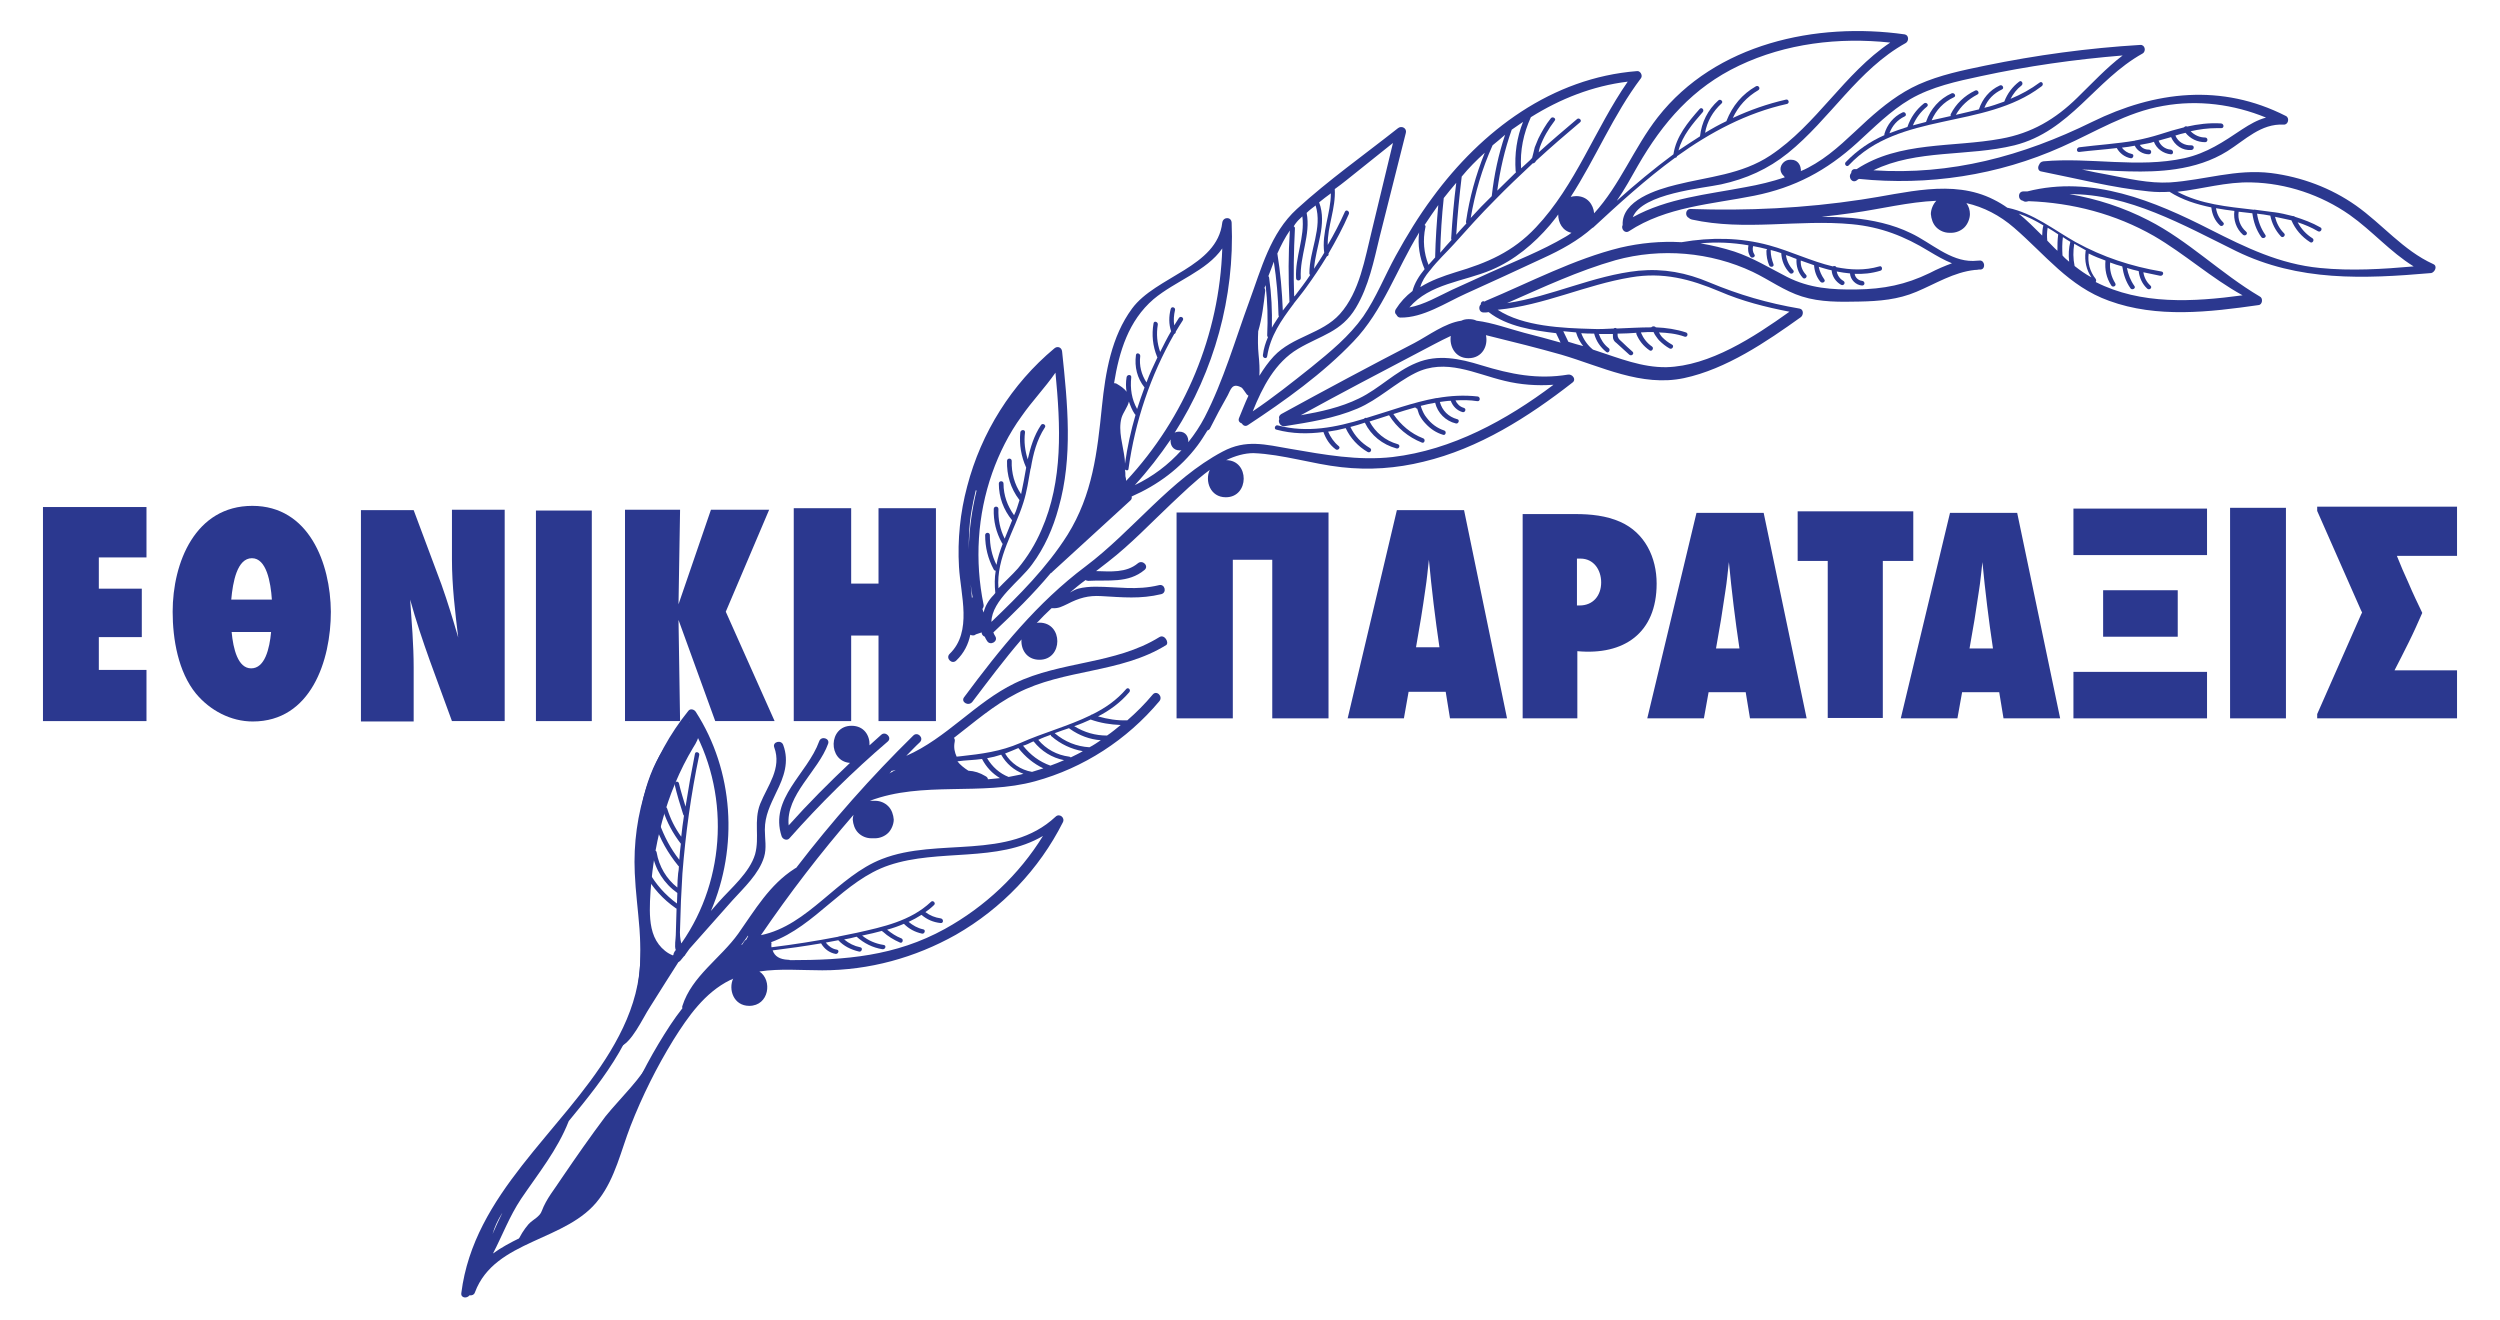 <?xml version="1.0" encoding="utf-8"?>
<!-- Generator: Adobe Illustrator 22.0.0, SVG Export Plug-In . SVG Version: 6.00 Build 0)  -->
<svg version="1.1" id="Layer_1" xmlns="http://www.w3.org/2000/svg" xmlns:xlink="http://www.w3.org/1999/xlink" x="0px" y="0px"
	 viewBox="0 0 640 338" style="enable-background:new 0 0 640 338;" xml:space="preserve">
<style type="text/css">
	.st0{fill:#2B388F;}
</style>
<g>
	<path class="st0" d="M225.6,188.1c-1,0.9-2,1.8-3,2.7c0.1-2.5-1.4-5-4.6-5c-6,0-6.1,9.1-0.4,9.5c-5.4,5.1-10.7,10.4-15.7,16
		c-0.8-7.8,7.6-13.9,10.1-20.9c0.5-1.4-1.8-2.1-2.3-0.6c-3,8.3-12.8,14.6-9.6,24.3c0.3,0.8,1.4,1.2,2,0.5
		c7.8-8.8,16.2-17.1,25.2-24.8C228.4,188.8,226.7,187.1,225.6,188.1z"/>
	<path class="st0" d="M296.8,163.1c-11.3,7-25.2,6.1-37,11.8c-10.1,4.9-17.5,14.1-27.8,18.6c1.2-1.2,2.3-2.4,3.5-3.5
		c1.1-1.1-0.6-2.8-1.7-1.7c-10.8,10.6-20.8,21.9-30,33.9c-0.1,0-0.3,0.1-0.4,0.2c-6.4,4.1-10.1,10.5-14.4,16.6
		c-4.5,6.3-11.9,10.9-14.3,18.5c-0.1,0.2-0.1,0.4,0,0.6c-1.1,1.4-2.1,2.8-3.1,4.3c-4.2,6.4-7.9,13.2-10.9,20.3
		c-2.9,6.7-4.5,14.3-8.1,20.5c-5.6,9.7-18,11.6-26.4,17.7c2.4-4.6,4.2-9.5,7.2-14c4.4-6.5,9.3-12.5,12.2-19.9
		c4.7-5.7,9.3-11.4,12.9-17.6c6.9-11.8,8.1-23.4,6.8-36.8c-0.9-8.9-1.4-17.4,0.8-26.1c2-7.8,5.6-15.1,10.5-21.5
		c10.3,17.4,9.4,39.9-2.1,56.4c0,0-0.1,0.1-0.1,0.1c-0.3-1.2-0.4-2.4-0.3-3.9c0.1-4.7,0.3-9.3,0.6-14c0.8-10.2,2.2-20.3,4.3-30.3
		c0.2-0.7-1-1.1-1.1-0.3c-0.9,4.5-1.7,9-2.4,13.5c-0.6-2-1.2-3.9-1.7-6c-0.2-0.7-1.3-0.4-1.1,0.3c0.6,2.6,1.4,5.2,2.2,7.7
		c0,0.1,0.1,0.2,0.2,0.3c-0.3,1.8-0.5,3.6-0.7,5.4c-1.6-2.2-2.8-4.6-3.6-7.2c-0.2-0.7-1.4-0.4-1.1,0.3c1,3.2,2.6,6.1,4.6,8.7
		c-0.2,1.4-0.3,2.8-0.4,4.1c-2.2-2.8-3.9-6-5.1-9.4c-0.2-0.7-1.4-0.4-1.1,0.3c1.3,3.9,3.3,7.4,5.9,10.6c0.1,0.1,0.1,0.1,0.2,0.2
		c0,0.6-0.1,1.2-0.2,1.8c-0.1,1.2-0.2,2.4-0.2,3.6c-2.8-2.2-4.7-5.4-5.3-9c-0.1-0.8-1.3-0.4-1.1,0.3c0.7,4.1,3,7.7,6.4,10.1
		c0,0.9-0.1,1.8-0.1,2.7c-3-2.2-5.4-4.9-7.2-8.1c-0.4-0.7-1.4-0.1-1,0.6c2,3.5,4.6,6.4,7.9,8.7c0.1,0.1,0.2,0.1,0.2,0.1
		c-0.1,2.3-0.1,4.5-0.2,6.8c0,0.9-0.4,2.9,0,3.8c-0.1,0.1-0.2,0.3-0.3,0.4c-0.2,0.3-0.3,0.6-0.3,0.8c-0.7,1.2,0.9,2.6,1.8,1.5
		c0.3-0.4,0.6-0.7,0.9-1.1c0.2-0.1,0.3-0.3,0.4-0.5c0.3-0.5,0.7-0.9,1-1.4c3.7-4.1,7.3-8.3,11-12.4c2.9-3.2,6.8-6.8,8.1-11.1
		c0.7-2.3,0.2-4.6,0.2-7c0-3.6,1.4-6.3,2.9-9.5c2-4,3.4-7.9,1.8-12.2c-0.5-1.4-2.8-0.8-2.3,0.6c2,5.4-1.7,9.8-3.6,14.5
		c-1.7,4.4-0.1,8.5-1.3,12.9c-1.4,4.7-6.2,8.7-9.3,12.2c-0.7,0.8-1.3,1.5-2,2.3c7-16.3,5.9-35.8-3.9-51c-0.4-0.6-1.4-0.9-1.9-0.2
		c-9.5,11.8-14.4,26.3-13.7,41.5c0.4,9.5,2.6,19.1,0.7,28.6c-1.2,6.1-3.8,11.8-7,17.1c-12.5,20.7-34.9,36.4-38.1,61.8
		c-0.2,1.3,1.4,1.5,2.1,0.6c0.5,0.1,1.2-0.1,1.4-0.8c5.1-13.6,23.7-12.9,31.8-23.9c4.1-5.4,5.6-12.4,8-18.6c3-7.7,6.7-15.1,11-22.1
		c3.7-5.9,8-12.1,14.5-15.3c0.3-0.1,0.6-0.2,0.8-0.4c-1.3,2.8,0.1,7,4.1,7c5.1,0,6-6.6,2.6-8.8c5.3-0.8,10.8-0.3,16.1-0.3
		c12,0,23.7-3.2,34.2-9.1c11.7-6.7,21.3-16.7,27.4-28.8c0.6-1.2-0.9-2.4-1.9-1.4c-12.1,11.3-30.1,5.2-44.4,10.8
		c-11.4,4.4-18.8,17-31,19.5c7.3-10.7,15.2-21,23.7-30.8c-0.1,0.4-0.2,0.8-0.2,1.2c0.1,1.2,0.5,2.5,1.4,3.4c0.9,0.9,2.1,1.4,3.4,1.4
		h0.9c1.2,0,2.5-0.5,3.4-1.4c0.8-0.8,1.4-2.2,1.4-3.4c-0.1-1.2-0.5-2.5-1.4-3.4c-0.9-0.9-2.1-1.4-3.4-1.4h-0.9c-0.1,0-0.3,0-0.4,0
		c13.5-5.1,28.5-1.2,42.3-5c12.4-3.4,23.5-10.6,31.8-20.5c1-1.2-0.7-2.9-1.7-1.7c-2,2.4-4.2,4.6-6.5,6.6c-2.6,0.1-5-0.3-7.5-1
		c2.9-1.5,5.6-3.4,8-6.2c0.5-0.6-0.3-1.4-0.8-0.8c-2.4,2.8-5.4,4.9-8.7,6.5c-0.2,0-0.3,0.1-0.4,0.2c-5.7,2.8-12.2,4.5-18,7.1
		c-5.1,2.2-9.9,2.8-15.3,3.4c-0.3,0-0.7,0.1-1,0.1c-0.5-1.1-0.8-2.3-0.5-3.8c0.1-0.4,0-0.8-0.2-1c5.2-4,10.2-8.4,16.1-11.4
		c12.1-6.3,26.6-5.1,38.3-12.4C299.3,164.4,298.1,162.3,296.8,163.1z M128.4,310.8c0.1-0.1,0.1-0.2,0.2-0.3
		c-0.9,1.8-1.7,3.6-2.5,5.4C126.6,314.1,127.4,312.4,128.4,310.8z M191.1,240.5c-0.2,0.1-0.3,0.2-0.5,0.4c-0.2,0.3-0.4,0.6-0.6,0.9
		c-0.1,0-0.2,0-0.3,0.1c0.2-0.2,0.3-0.4,0.5-0.6c0.4-0.6,0.9-1.2,1.3-1.8c0,0.1,0,0.2,0,0.3C191.3,240,191.2,240.2,191.1,240.5z
		 M227.6,221.5c12.8-4.3,27.7-0.6,39.4-7.5c-6.1,9.9-14.8,18.1-25.1,23.8c-12.7,7-25.5,8-39.7,8c-0.1-0.1-0.3-0.1-0.5-0.1
		c-2.1-0.1-3.4-0.9-3.9-2.4c4.1-0.5,8.3-1.1,12.4-1.8c0.8,1.4,2.1,2.4,3.7,2.7c0.7,0.1,1.1-1,0.3-1.1c-1.2-0.2-2.1-0.9-2.8-1.8
		c1.1-0.2,2.2-0.4,3.2-0.6c1.4,1.5,3.2,2.4,5.3,2.9c0.7,0.2,1.1-1,0.3-1.1c-1.5-0.3-2.9-1-4.1-2c1.1-0.2,2.1-0.4,3.2-0.7
		c1.9,1.7,4.1,2.8,6.6,3.2c0.8,0.1,1.1-1,0.3-1.1c-2-0.3-3.9-1.1-5.5-2.4c0.2,0,0.3-0.1,0.5-0.1c1.5-0.3,3.1-0.7,4.6-1.1
		c0,0.1,0.1,0.2,0.2,0.2c1.3,1.2,2.8,2.1,4.4,2.8c0.7,0.3,1-0.9,0.3-1.1c-1.3-0.5-2.5-1.3-3.6-2.2c1.5-0.4,2.9-0.9,4.3-1.5
		c1.3,1.3,2.8,2.1,4.6,2.5c0.7,0.2,1.1-1,0.3-1.1c-1.4-0.3-2.6-1-3.7-1.9c1.1-0.5,2.2-1.1,3.3-1.8c1.4,1.2,3,1.9,4.9,2.1
		c0.8,0.1,0.8-1.1,0-1.2c-1.4-0.2-2.7-0.7-3.9-1.6c0.7-0.5,1.5-1.1,2.2-1.8c0.6-0.5-0.3-1.4-0.8-0.8c-5.2,4.9-12.3,6.4-19,7.9
		c-1.4,0.3-2.9,0.6-4.4,0.9c-0.1,0-0.2,0-0.3,0.1c-5.7,1.1-11.4,2-17.1,2.7c0-0.3-0.1-0.6,0-0.9c0-0.1,0-0.3-0.1-0.4
		C208.8,237.1,216,225.4,227.6,221.5z M227.7,198c0.2-0.2,0.4-0.4,0.6-0.7c0.1,0,0.2,0,0.3,0c0.2-0.1,0.5-0.2,0.7-0.2
		C228.8,197.3,228.3,197.7,227.7,198z M279.2,184.2c2.5,0.9,5.1,1.3,7.7,1.4c-1.1,0.9-2.3,1.9-3.5,2.7c-3,0-5.8-0.8-8.4-2.4
		C276.5,185.4,277.9,184.8,279.2,184.2z M273.7,186.4c0,0.1,0.1,0.1,0.2,0.2c2.4,1.7,5.1,2.7,7.9,2.9c-0.9,0.6-1.9,1.3-2.9,1.8
		c-3.3-0.2-6.3-1.4-8.9-3.6C271.3,187.2,272.5,186.8,273.7,186.4z M269,188.1c0,0.2,0,0.3,0.2,0.4c2.3,2,5.1,3.3,8,3.8
		c-1,0.6-2.1,1.1-3.1,1.6c-0.1-0.1-0.2-0.2-0.4-0.2c-3.1-0.4-5.9-1.9-7.9-4.3C266.8,188.9,267.9,188.5,269,188.1z M264.3,189.9
		c0.1,0,0.2-0.1,0.3-0.1c2,2.5,4.7,4.2,7.8,4.8c-1.2,0.5-2.3,1-3.5,1.4c-2.8-1-5.1-2.7-7-5.1C262.7,190.7,263.5,190.3,264.3,189.9z
		 M260.7,191.5C260.7,191.5,260.8,191.6,260.7,191.5c1.8,2.3,3.9,4,6.4,5.2c-1,0.3-1.9,0.6-2.9,0.9c-2.9-0.5-5.4-2.2-6.9-4.7
		C258.5,192.4,259.6,192,260.7,191.5z M256.3,193.2c1.3,2.3,3.3,4,5.7,4.9c-0.3,0.1-0.5,0.1-0.8,0.2c-1,0.2-2,0.4-3,0.6
		c-2.3-0.9-4.2-2.6-5.5-4.8C253.9,193.9,255.1,193.6,256.3,193.2z M251.4,194.3c1.1,2.1,2.6,3.7,4.6,4.9c-1,0.1-2,0.2-3.1,0.3
		c0-0.3-0.2-0.6-0.6-0.8c-1.5-0.9-2.8-1.3-4.4-1.4c-1.1-0.7-2.1-1.5-2.8-2.4C247.2,194.6,249.3,194.6,251.4,194.3z"/>
	<path class="st0" d="M622.9,67.6c-7.7-3.5-13-10.2-19.8-15c-6.4-4.5-13.9-7.3-21.7-8.3c-9-1.1-17,1.8-25.9,2.4
		c-5.4,0.3-10.8-1-16-2c-2.2-0.4-4.3-0.8-6.5-1.3c8,0.2,16,1.1,24-0.1c4.7-0.7,9.2-2.1,13.2-4.6c4.6-2.9,8.6-7.1,14.4-6.8
		c1.2,0.1,1.6-1.7,0.6-2.2c-16.5-8.4-33.5-6.4-49.6,1.5c-17.9,8.8-36.2,13.7-56,12.4c11-5.4,24.3-3.5,36.1-6.4
		c14.3-3.6,20.6-16.7,32.8-23.5c1-0.6,0.6-2.3-0.6-2.2c-13.3,0.8-26.6,2.6-39.7,5.3c-5.8,1.2-11.6,2.4-17,4.8
		c-4.9,2.2-9.1,5.5-13.1,9.1c-4.3,3.9-8.4,8.2-13.4,11.2c-1.2,0.7-2.4,1.4-3.7,1.9c0-0.2,0.1-0.3,0-0.5c-0.1-1.3-1-2.4-2.4-2.4h-0.4
		c-1.2,0-2.4,1.1-2.4,2.4c0,0.7,0.4,1.4,0.9,1.8c0.1,0.1,0.1,0.2,0.2,0.3c-3.3,1.1-6.6,1.9-10,2.5c-9.9,1.9-20,2.8-28.9,7.7
		c2.4-6.1,18-7.4,22.6-8.4c6.4-1.4,12-3.9,17.1-8c10.8-8.7,17.9-21.4,30.2-28.2c0.8-0.5,0.8-2-0.3-2.2C465,5.6,439.2,11.1,424.4,30
		c-6.1,7.8-9.7,17.4-16.3,24.6c-0.2-2.2-1.7-4.4-4.6-4.4c-0.5,0-1,0.1-1.4,0.2c6.4-9.9,10.9-21,18-30.4c0.5-0.7-0.2-1.9-1-1.8
		c-21.8,1.7-39.8,15.2-52.4,32.4c-3.5,4.7-6.6,9.8-9.4,14.9c-2.8,5.1-5,10.7-8.3,15.5c-3.6,5.1-8.5,9.1-13.3,13
		c-4.9,3.9-9.8,7.8-15,11.3c2.5-6.2,5.7-12.5,11.6-16c5.9-3.5,11.1-4.3,14.8-10.5c3.3-5.5,4.6-12,6.1-18.2
		c2.2-8.9,4.5-17.7,6.7-26.6c0.3-1.2-1.1-1.9-2-1.2c-8.6,6.8-17.8,13.3-25.9,20.7c-6.8,6.2-9.1,15.3-12.2,23.7
		c-3.6,9.8-6.6,20.3-11.4,29.6c-1.2,2.3-2.6,4.4-4.2,6.4c0.1-1.3-0.6-2.7-2.3-2.7c-0.5,0-0.9,0.1-1.2,0.3
		C310.8,95,316.1,76.1,315.3,57c-0.1-1.6-2.2-1.5-2.4,0c-1.3,11.4-17,13.7-23.1,22c-5.3,7.2-6.8,16.3-7.7,25
		c-1.2,11.8-2.4,22.6-8.8,32.9c-5.3,8.4-12.4,15.5-19.5,22.3c0.1-5.6,7.4-10.5,10.4-14.7c3.2-4.3,5.4-9.3,6.8-14.5
		c3.7-13,2.3-26.7,0.9-40c-0.1-1.1-1.2-1.5-2-0.8c-10.9,9.1-18.7,21.5-22.3,35.3c-1.8,6.7-2.5,13.7-2.1,20.6
		c0.4,7.2,3.5,16.6-2.4,22.3c-1.1,1.1,0.6,2.8,1.7,1.7c2-1.9,3.1-4.2,3.6-6.6c0.4,0.2,1,0.3,1.4-0.1c0.5-0.2,1-0.3,1.5-0.5
		c0,0.5,0.3,0.9,0.8,1.1c0.2,0.4,0.3,0.7,0.6,1.1c0.8,1.3,2.9,0.1,2.1-1.2c-0.2-0.3-0.4-0.7-0.5-1c5.1-4.8,10.2-9.8,14.7-15.2
		c0.2-0.1,0.3-0.1,0.4-0.3c6.7-6.1,13.3-12.2,20-18.3c0.3-0.3,0.4-0.6,0.3-1c6.6-2.9,12.5-7.2,16.9-13.1c0.9-1.2,1.7-2.5,2.5-3.8
		c0.3-0.1,0.5-0.2,0.7-0.6c1.4-2.8,2.9-5.6,4.5-8.4c0.8-1.5,1.1-3.3,3.5-2c0.3,0.1,1.2,1.6,1.4,1.8c0.1,0.1,0.3,0.2,0.4,0.3
		c-0.9,1.9-1.6,3.8-2.4,5.7c-0.3,0.7,0.1,1.2,0.7,1.4c0.3,0.5,0.9,0.9,1.6,0.4c9.4-6.2,19.2-13.2,27-21.4
		c7.5-7.8,11.1-18.6,16.7-27.7c0-0.1,0.1-0.2,0.1-0.2c-0.4,3.2,0.1,6.4,1.4,9.4c-1.4,1.7-2.6,3.6-3.1,5.6c-1.7,1.3-3.1,2.8-4.3,4.7
		c-0.3,0.5-0.2,1.1,0.2,1.4c0.2,0.4,0.5,0.7,1,0.7c5.8,0.1,11.6-3.8,16.7-6.1c6.6-3,13.2-6,19.8-9.1c4.6-2.1,9-4.5,12.7-7.8
		c0,0,0.1,0,0.1,0c6.7-6.2,13.6-12.5,21-17.9c0.2,0,0.5-0.1,0.5-0.4c8.5-6.1,17.8-11.1,28.2-13.4c0.7-0.2,0.4-1.3-0.3-1.1
		c-4.8,1.1-9.3,2.7-13.6,4.7c1.4-3,3.6-5.4,6.5-7.1c0.7-0.4,0.1-1.4-0.6-1c-3.5,2-6,5-7.5,8.8c0,0,0,0,0,0.1c-1.9,0.9-3.7,1.9-5.5,3
		c0.5-2.9,2-5.5,4.2-7.5c0.6-0.5-0.3-1.3-0.8-0.8c-2.7,2.4-4.3,5.6-4.7,9.2c-1.9,1.2-3.7,2.4-5.5,3.6c1-3.8,3.6-6.8,6.2-9.8
		c0.5-0.6-0.3-1.4-0.8-0.8c-3,3.4-6,7-6.7,11.6c-5,3.7-9.8,7.7-14.5,11.9c2-2.9,3.7-6,5.4-9c6.4-11.1,14.1-20,25.9-25.6
		c12-5.7,25.5-7.3,38.7-5.9c-11.8,7.9-18.8,21-30.7,28.9c-7.4,4.9-15.8,5.4-24.1,7.5c-4.9,1.2-14,4-13.7,10.3
		c-0.5,0.9,0.5,2.3,1.6,1.6c9.6-6.3,21.1-6.9,32.1-9.1c10.4-2.1,18.5-6.4,26.4-13.6c4.3-3.9,8.4-8.1,13.5-11.1
		c5.5-3.2,12-4.6,18.1-5.9c12-2.6,24.1-4.3,36.3-5.3c-4.2,3.2-7.8,7.1-11.6,10.8c-5.6,5.5-11.7,9.1-19.5,10.5
		c-12.4,2.3-26,0.6-37,7.8c-0.1,0-0.2,0-0.3,0c-0.7-0.1-1.1,0.4-1.1,1c-0.9,1,0.2,2.7,1.4,1.9c0.2-0.2,0.4-0.3,0.6-0.4
		c17.7,1.8,35.6-0.9,51.9-8.2c8.6-3.8,16.6-8.9,26-10.5c8.9-1.6,18-0.4,26.3,3c-2.2,0.6-4.1,1.7-6.1,3c-4.8,3.2-9,6.1-14.8,7.4
		c-11.9,2.6-24.1-0.3-36.1,0.8c-0.6,0.1-0.9,0.4-1.1,0.9c-0.4,0.6-0.3,1.6,0.6,1.7c9.1,1.8,18.3,4.2,27.5,5.1
		c1.8,0.2,3.6,0.2,5.3,0.1c3.3,2.1,6.9,3.2,10.7,4c0.2,1.8,0.9,3.4,2.2,4.6c0.5,0.5,1.4-0.3,0.8-0.8c-1-1-1.6-2.2-1.8-3.6
		c1.6,0.3,3.1,0.5,4.7,0.7c-0.3,2.3,0.5,4.6,2.2,6.1c0.6,0.5,1.4-0.3,0.8-0.8c-1.5-1.3-2.2-3.2-1.9-5.1c1.2,0.1,2.3,0.3,3.5,0.4
		c0.3,2.2,1,4.3,2.3,6.1c0.4,0.6,1.5,0,1-0.6c-1.1-1.6-1.8-3.4-2.1-5.4c1.1,0.1,2.3,0.3,3.4,0.5c0.4,2,1.3,3.8,2.7,5.3
		c0.5,0.6,1.4-0.3,0.8-0.8c-1.2-1.2-1.9-2.6-2.3-4.2c1.4,0.3,2.8,0.6,4.2,0.9c1,2.3,2.6,4.2,4.8,5.6c0.6,0.4,1.2-0.6,0.6-1
		c-1.6-1-2.9-2.4-3.8-4.1c1.8,0.6,3.5,1.3,5.2,2.3c0.7,0.4,1.3-0.7,0.6-1c-2.1-1.2-4.3-2-6.5-2.7c-0.2-0.2-0.4-0.2-0.6-0.2
		c-1.6-0.4-3.2-0.8-4.9-1c0,0-0.1,0-0.1,0c-1.5-0.2-3-0.4-4.5-0.6c-0.1,0-0.2-0.1-0.4,0c-6.8-0.8-13.6-1.4-19.6-4.6
		c6.3-0.7,12.6-2.6,19-2.4c8.9,0.2,17.8,3.2,25.1,8.3c5.8,4.1,10.4,9.5,16.4,13.2c-8,0.7-16,1.2-24,0.4c-10.3-1-18.9-5.2-28-9.8
		c-14.5-7.4-30.4-14-46.9-9.8c-0.3,0-0.7,0-1,0c-1.5,0-1.5,2.2-0.1,2.4c0.2,0.2,0.6,0.3,1,0.2c0.1,0,0.3-0.1,0.4-0.1
		c11.3,0.4,22.3,3.3,32.1,8.9c7.9,4.6,14.7,10.8,22.7,15.2c-12.6,1.7-26,2.5-37.6-3.4c0.1-0.2,0.2-0.5,0-0.8
		c-1.5-1.9-2.1-4.1-1.8-6.5c1.4,0.7,2.9,1.3,4.3,1.8c-0.2,2.3,0.2,4.4,1.5,6.4c0.4,0.6,1.4,0.1,1-0.6c-1-1.6-1.5-3.5-1.3-5.3
		c1,0.4,2,0.7,3.1,1c0,0,0,0,0,0c0.3,2,0.9,3.9,2.1,5.6c0.4,0.6,1.5,0,1-0.6c-1-1.4-1.6-3-1.9-4.6c1,0.3,2,0.6,3,0.8
		c0.2,1.7,0.9,3.3,2.2,4.5c0.6,0.5,1.4-0.3,0.8-0.8c-1-0.9-1.6-2.1-1.8-3.4c1.4,0.3,2.9,0.6,4.3,0.9c0.8,0.1,1.1-1,0.3-1.1
		c-7.7-1.3-15-3.7-21.9-7.5c-5.7-3.2-10.8-7.4-17.4-8.8c-0.1,0-0.1,0-0.1,0c-1.1-0.8-2.3-1.5-3.5-2.1c-10.6-5.4-22.8-1.6-33.9,0
		c-14.5,2.2-29.1,2.9-43.7,2.4c-1.4,0-1.5,1.9-0.4,2.3c0.1,0.2,0.4,0.3,0.7,0.4c13.6,3,27.3-0.1,41,1.2c7.4,0.7,13.5,3.1,19.7,6.9
		c2,1.2,3.9,2.3,5.9,3.1c-1.9,0.7-3.8,1.5-5.7,2.5c-6.2,3-11.8,4.1-18.7,4.2c-6.3,0.1-12.1-0.3-17.8-3.2c-4.5-2.3-8.7-4.9-13.5-6.5
		c-2.8-0.9-5.7-1.6-8.7-2.1c4.2-0.4,8.2-0.2,12.3,0.5c-0.2,1-0.1,2,0.5,2.9c0.4,0.6,1.5,0,1-0.6c-0.4-0.6-0.5-1.4-0.3-2.1
		c1.2,0.2,2.4,0.5,3.6,0.8c-0.1,0.1-0.2,0.2-0.2,0.4c0,1.3,0.2,2.5,0.7,3.7c0.3,0.7,1.4,0.4,1.1-0.3c-0.4-1.1-0.7-2.2-0.7-3.4
		c0-0.1,0-0.1,0-0.2c0.9,0.2,1.8,0.5,2.7,0.8c0,0,0,0,0,0c0.1,1.9,0.8,3.7,2.2,5.1c0.5,0.5,1.4-0.3,0.8-0.8c-1-1.1-1.6-2.4-1.8-3.8
		c0.6,0.2,1.3,0.4,1.9,0.7c0.3,0.1,0.5,0.2,0.8,0.3c-0.1,1.8,0.4,3.5,1.6,4.8c0.5,0.6,1.4-0.3,0.8-0.8c-0.9-1-1.4-2.2-1.3-3.6
		c1.1,0.4,2.2,0.8,3.4,1.2c0.1,1.5,0.6,3,1.6,4.2c0.5,0.6,1.5,0,1-0.6c-0.7-1-1.2-2.1-1.4-3.2c1.1,0.3,2.2,0.7,3.3,0.9
		c0.1,1.5,1,2.9,2.4,3.7c0.7,0.4,1.3-0.6,0.6-1c-0.9-0.5-1.5-1.4-1.7-2.4c1.1,0.2,2.2,0.4,3.4,0.5c0.1,1.6,1.5,3,3.1,3.1
		c0.8,0,0.8-1.1,0-1.2c-1-0.1-1.8-0.9-1.9-1.8c2.1,0.1,4.3-0.1,6.6-0.8c0.7-0.2,0.4-1.4-0.3-1.1c-3.8,1.1-7.4,0.9-11,0.2
		c-0.1-0.3-0.6-0.4-0.9-0.2c-5.5-1.3-10.8-3.9-16.3-5.4c-7.3-2-14.9-2.1-22.4-0.8c0,0-0.1,0-0.1,0c-5.2-0.3-10.5,0.2-15.6,1.4
		c-11.8,2.9-23.2,8.9-34.4,13.6c-0.2,0.1-0.3,0.2-0.4,0.2c-0.4-0.3-1,0.2-0.9,0.7c-0.7,0.6-0.5,2.1,0.7,2.1c0.4,0,0.9,0,1.3-0.1
		c4.7,3.7,11.5,4.7,17.3,5.4c0,0,0,0.1,0,0.1l1.1,2.3c-3.1-0.9-6.2-1.7-9.3-2.5c-3.8-1-8.1-2.6-12.2-3.1c-0.6-0.3-1.2-0.4-2-0.4
		c-0.7,0-1.3,0.1-1.9,0.4c-4.2,0.6-8.4,3.8-12,5.7c-11.4,5.9-22.8,12-34.1,18.2c-0.5,0.3-0.7,0.8-0.5,1.3c-0.4,0.7,0.3,2,1.4,1.8
		c6.3-1,12.7-2,18.6-4.5c5.4-2.3,9.6-6.5,14.8-9.1c7.8-3.9,15.3,0.2,22.9,2c4.1,1,8.3,1.3,12.5,1c-12.1,9.1-26,16.7-41.2,18.5
		c-8.8,1-17.5-0.6-26.2-2.1c-6.4-1.1-11.3-2.5-17.3,0.7c-13.4,7.1-23,20.3-35.1,29.4c-12.4,9.3-21.9,21.1-31.1,33.5
		c-0.9,1.2,1.1,2.4,2.1,1.2c4.1-5.4,8.2-10.9,12.6-16c-0.2,2.5,1.3,5.2,4.6,5.2c6.1,0,6.1-9.5,0-9.5c-0.2,0-0.5,0-0.7,0.1
		c1.2-1.3,2.5-2.6,3.8-3.8c0,0,0.1,0,0.1,0c1.7,0.1,2.5-0.4,4-1.1c2.9-1.5,5.3-2.2,8.6-2c5.5,0.3,10,0.8,15.4-0.5
		c1.5-0.4,0.9-2.7-0.6-2.3c-5.8,1.4-10.5,0.4-16.2,0.4c-1.5,0-3,0.1-4.5,0.5c-0.7,0.2-1.4,0.6-2.1,1c1.3-1.1,2.6-2.2,4-3.2
		c0.2,0.1,0.4,0.2,0.7,0.2c5.1-0.3,10.2,0.7,14.4-2.8c1.2-1-0.5-2.7-1.7-1.7c-3,2.5-7,2.1-10.7,2c1-0.8,2.1-1.6,3.1-2.4
		c5.8-4.5,10.8-9.8,16.2-14.9c2.7-2.5,6.1-5.9,9.8-8.6c-1.3,2.8,0.1,7,4.1,7c6.1,0,6.1-9.5,0.1-9.5c2.3-1.1,4.7-1.8,7-1.8
		c7.5,0.3,15.1,2.8,22.5,3.6c7.1,0.8,14.1,0.3,21-1.4c14.2-3.4,26.8-11.4,38.2-20.3c1-0.8-0.1-2.2-1.2-2c-7.8,1.3-14.7-0.1-22.2-2.4
		c-5.5-1.7-11.1-2.9-16.6-0.6c-5.4,2.2-9.5,6.6-14.7,9.1c-4.7,2.3-9.8,3.4-14.9,4.3c10-5.5,20.1-10.8,30.2-16.1
		c2.7-1.4,5.4-2.9,8.2-4.2c0,0,0,0,0,0c-0.4,2.6,1.1,5.7,4.5,5.7c3.6,0,5.1-3.2,4.5-5.9c0.4,0.1,0.8,0.2,1.2,0.3
		c6.1,1.5,12.1,3,18.1,4.7c10.2,3,20.5,8.3,31.4,6c10.8-2.3,21.1-9.3,29.9-15.6c0.7-0.5,0.8-2-0.3-2.2c-8.2-1.4-15.4-3.5-23.1-6.7
		c-5.9-2.5-11.7-3.6-18.1-3c-11.6,1.2-22.3,6.6-33.7,8.3c9.1-4,18.3-8.3,27.8-11c11.6-3.2,24.3-2.1,35.1,3c4.2,2,8.1,4.9,12.6,6.3
		c4.7,1.5,9.8,1.4,14.7,1.3c5.1-0.1,9.9-0.5,14.6-2.5c5-2.1,9.5-5,15-5.6c0.3,0,0.6,0,1-0.1c0.1,0,0.1,0,0.2,0l0,0
		c0.1,0,0.2,0,0.3,0c1.3-0.2,1-2.4-0.3-2.3c-0.6,0-1.1,0.1-1.7,0.1c-5.9,0.1-10.8-4.7-15.9-7.1c-4.7-2.3-9.9-3.4-15.1-3.9
		c-2.6-0.2-5.2-0.3-7.8-0.3c2.7-0.3,5.4-0.6,8.1-1c7.1-1,14.2-2.8,21.3-3.1c0,0,0,0,0,0c-0.8,0.8-1.4,2.2-1.4,3.4
		c0.1,1.2,0.5,2.5,1.4,3.4c0.9,0.9,2.1,1.4,3.4,1.4h0.4c1.2,0,2.5-0.5,3.4-1.4c0.8-0.8,1.4-2.2,1.4-3.4c0-1-0.3-2-0.9-2.8
		c4.4,1,8.5,3.1,12.2,6.3c8,6.9,14,15,24.3,18.7c12.3,4.5,25.7,2.9,38.3,1.1c1-0.1,1.2-1.8,0.3-2.2C568.5,70,560.2,61.6,550,56.4
		c-6.4-3.3-13.2-5.5-20.2-6.7c15.1-0.1,29.1,7.9,42.7,14.6c16,7.8,32.6,7.1,49.9,5.6C623.3,69.7,624.1,68.1,622.9,67.6z M340.7,49.5
		c0,5.1-2.4,10-1.7,15.2c-0.8,1.4-1.7,2.7-2.6,4.1c0.4-5.7,3.4-11.3,1.3-17C338.7,51,339.7,50.2,340.7,49.5z M332,56.8
		c0.4-0.5,0.9-0.9,1.4-1.4c0.7,5.3-1.9,10.4-1.6,15.8c0,0.8,1.2,0.8,1.2,0c-0.3-5.7,2.6-11.1,1.5-16.7c0.7-0.7,1.5-1.3,2.3-1.9
		c1.8,5.8-1.6,11.5-1.6,17.4c0,0.2,0.1,0.3,0.2,0.4c-1.2,1.8-2.5,3.5-3.8,5.2c-0.1,0.1-0.2,0.2-0.3,0.3c-0.2-5.8-0.1-11.6,0.2-17.4
		c0-0.3-0.1-0.5-0.3-0.5C331.4,57.5,331.7,57.2,332,56.8z M330.2,59c-0.4,6.1-0.4,12.2-0.1,18.3c-0.6,0.7-1.1,1.5-1.7,2.2
		c-0.2-4.9-0.6-9.8-1.4-14.6C327.9,62.9,328.9,60.9,330.2,59z M326.1,67c0.7,4.5,1.1,9.1,1.2,13.7c0,0.1,0.1,0.2,0.1,0.3
		c-0.6,1-1.3,1.9-1.8,2.9c0.1-4.3-0.1-8.6-0.7-12.8c0-0.2-0.1-0.3-0.2-0.4C325.2,69.5,325.6,68.3,326.1,67z M322.1,84.8
		c1-3.4,1.4-6.9,1.8-10.4c0-0.3-0.1-0.5-0.2-0.7c0.1-0.2,0.2-0.5,0.3-0.7c0.5,4.3,0.6,8.6,0.4,12.9c0,0.2,0.1,0.3,0.2,0.4
		c-0.6,1.4-1.1,2.9-1.3,4.6c-0.1,0.8,1,1.1,1.1,0.3C325.2,86,328,82,331,78c0.1-0.1,0.2-0.2,0.2-0.3c1-1.3,2.1-2.6,3.1-4
		c1.9-2.6,3.7-5.3,5.4-8.1c0.3-0.1,0.5-0.3,0.4-0.7c0,0,0,0,0,0c1.9-3.3,3.7-6.6,5.2-10.1c0.3-0.7-0.7-1.3-1-0.6
		c-1.3,2.9-2.8,5.8-4.4,8.5c-0.1-4.8,2.1-9.4,1.8-14.3c1-0.7,2-1.5,2.9-2.2c4-3.2,8-6.4,12-9.6L351.2,59c-1.8,7.2-3.1,15.7-8.2,21.4
		c-4.6,5.1-12.1,5.7-16.9,10.8c-1.4,1.5-2.6,3.2-3.7,5c0.1-1.7,0-3.5-0.2-5.4C322,88.8,322,86.8,322.1,84.8z M248.8,153
		c-0.1-1.1-0.2-2.2-0.3-3.4c0.1,1.1,0.3,2.2,0.5,3.3C248.9,153,248.8,153,248.8,153z M248,140.7c0-3.3,0.1-6.5,0.7-9.9
		c0.3-1.8,0.7-3.6,1.1-5.3c0.1,0,0.1,0.1,0.2,0.1C248.8,130.5,248.1,135.6,248,140.7z M251.8,156.8c-0.1-0.3-0.2-0.6-0.3-0.9
		c0.2-0.3,0.4-0.7,0.3-1.1c-2.3-11.2-1.6-22.9,2.2-33.7c1.8-5.1,4.3-10.1,7.5-14.5c2.7-3.9,6-7.3,8.7-11.2c1.3,13.6,2,27.6-3.6,40.3
		c-1.5,3.5-3.5,6.8-6,9.8c-1.6,1.8-3.4,3.4-5,5.1c-0.6-7.9,4.1-14.6,6.4-22c0.9-2.8,1.3-5.7,1.8-8.5c0-0.1,0.1-0.2,0.1-0.3
		c0.6-3.6,1.5-7.2,3.6-10.4c0.4-0.6-0.6-1.2-1-0.6c-1.8,2.7-2.7,5.7-3.4,8.8c-0.7-2.2-1-4.5-0.7-6.9c0.1-0.8-1.1-0.8-1.2,0
		c-0.3,3.1,0.2,6.1,1.5,9c-0.4,2.3-0.8,4.5-1.3,6.8c-1.7-2.5-2.5-5.4-2.4-8.5c0-0.8-1.2-0.8-1.2,0c-0.1,3.6,0.9,7,3.1,9.9
		c0,0,0.1,0.1,0.1,0.1c-0.2,0.6-0.4,1.3-0.6,1.9c-0.2,0.7-0.5,1.4-0.8,2c-1.7-2.4-2.7-5.1-2.7-8.1c0-0.8-1.2-0.8-1.2,0
		c0,3.5,1.2,6.7,3.4,9.4c-0.6,1.6-1.3,3.1-1.9,4.7c-1.2-2.4-1.7-4.9-1.6-7.6c0-0.8-1.2-0.8-1.2,0c-0.1,3.1,0.6,6,2.1,8.7
		c0.1,0.1,0.1,0.2,0.2,0.2c-0.7,1.8-1.3,3.6-1.6,5.4c-1.2-2.4-1.7-4.9-1.7-7.6c0-0.8-1.2-0.8-1.2,0c0,3.1,0.7,6,2.2,8.8
		c0.1,0.2,0.3,0.3,0.5,0.3c-0.3,1.8-0.3,3.7-0.1,5.7c-0.1,0.2-0.3,0.3-0.4,0.5C253,153.7,252.2,155.2,251.8,156.8z M287.9,117.3
		c-0.4-3.3-1.7-7-0.8-10.3c0.4-1.4,1.6-2.8,1.9-4.2c0.4,1.1,0.8,2.2,1.5,3.2c0.1,0.1,0.1,0.1,0.2,0.2c-1.2,4.1-2.1,8.2-2.7,12.5
		C288,118,287.9,117.5,287.9,117.3z M288.3,123.1c0-0.4-0.1-0.8-0.2-1.2c0-0.6,0-1.1-0.1-1.7c0.3,0.3,0.9,0.3,0.9-0.2
		c1.7-12.2,5.6-23.8,11.7-34.5c0.3-0.1,0.4-0.3,0.4-0.6c0.6-1,1.2-2,1.8-2.9c0.4-0.7-0.6-1.2-1-0.6c-0.4,0.6-0.8,1.3-1.2,1.9
		c-0.2-1.3-0.1-2.6,0.2-3.9c0.2-0.7-0.9-1.1-1.1-0.3c-0.5,1.9-0.5,3.9,0.1,5.7c-1,1.7-1.9,3.5-2.8,5.3c-0.8-2.3-1-4.6-0.6-7
		c0.1-0.7-1-1.1-1.1-0.3c-0.5,2.9-0.2,5.8,0.9,8.5c0,0.1,0.1,0.1,0.1,0.2c-1,2.1-2,4.2-2.8,6.4c-1.3-2-1.9-4.3-1.6-6.7
		c0.1-0.7-1-1.1-1.1-0.3c-0.4,3,0.3,5.9,2.2,8.3c-0.7,1.8-1.3,3.7-1.9,5.5c-1.4-2.5-1.8-5.2-1.5-8.1c0.1-0.8-1.1-0.8-1.2,0
		c-0.2,1.2-0.2,2.5,0,3.7c-0.6-0.9-1.6-1.5-2.6-2.1c-0.2-0.1-0.4-0.1-0.6-0.1c1.3-8.1,3.7-16,10.1-21.5c5.6-4.7,13.6-7.2,17.6-13
		C312.2,85.6,303.4,106.9,288.3,123.1z M290.5,124.2c3.4-3.7,6.4-7.6,9.2-11.7c-0.2,1.3,0.5,2.8,2.3,2.8c0.2,0,0.4,0,0.5-0.1
		C299.1,119,295.1,122,290.5,124.2z M389.9,31.2c-1.6,4-2.2,8.2-1.9,12.6c0,0.1,0.1,0.2,0.1,0.3c-1.6,1.6-3.2,3.1-4.8,4.7
		c0.7-5.3,1.9-10.5,3.7-15.6C388,32.5,389,31.8,389.9,31.2z M385.3,34.5c-1.7,5.1-2.8,10.2-3.4,15.6c0,0,0,0,0,0.1
		c-0.9,0.9-1.8,1.8-2.7,2.7c-0.9,1-1.8,1.9-2.7,2.9c1.1-6.4,2.9-12.6,5.6-18.6C383.2,36.3,384.3,35.4,385.3,34.5z M380.1,39.1
		c-2.3,5.7-3.9,11.5-4.8,17.6c0,0.2,0,0.4,0.1,0.5c-0.9,1-1.8,1.9-2.6,2.9c0.3-5,0.8-9.9,1.4-14.9C376,43,378,41,380.1,39.1z
		 M369.6,50.7c1-1.3,2.1-2.6,3.2-3.9c-0.6,4.7-1,9.4-1.3,14.2c0,0.2,0,0.3,0.1,0.4c-1,1.1-2,2.2-2.9,3.3
		C368.8,60,369.1,55.3,369.6,50.7z M364.9,58.2c0.1-0.3,0-0.5-0.2-0.6c1.1-1.7,2.3-3.4,3.5-5.1c-0.4,4.4-0.7,8.8-0.8,13.2
		c0,0.1,0,0.2,0,0.2c-0.6,0.6-1.1,1.3-1.7,1.9C364.5,64.8,364.2,61.5,364.9,58.2z M366,69.3c0,0,0.1-0.1,0.1-0.1
		c1.9-2.5,4.4-4.8,6.1-6.7c3.4-3.8,6.8-7.6,10.4-11.2c3.2-3.3,6.5-6.4,9.8-9.5c0.1,0,0.1,0,0.2,0c0.3-0.1,0.5-0.4,0.7-0.7
		c3.7-3.4,7.4-6.6,11.2-9.8c0.6-0.5-0.3-1.3-0.8-0.8c-3.3,2.8-6.6,5.6-9.8,8.5c0.1-0.5,0.2-1,0.3-1.3c0.9-2.5,2.2-4.7,3.8-6.8
		c0.5-0.6-0.6-1.2-1-0.6c-1.3,1.6-2.3,3.4-3.2,5.2c-0.3,0.7-0.6,1.4-0.9,2.2c-0.1,0.3-0.5,2.2-0.7,2.8c0,0,0,0,0,0l0,0
		c-0.2,0.1-0.3,0.2-0.4,0.4c-0.8,0.7-1.6,1.5-2.4,2.2c-0.3-4.6,0.6-8.9,2.5-13.1c7.5-4.7,15.8-8,24.8-9.1
		c-8.4,12.1-13.3,26.5-23.5,37.3c-5.9,6.3-12.5,9.1-20.6,11.5c-3.2,1-6.3,2.1-9,3.8C364,72,364.9,70.6,366,69.3z M400.8,60.6
		c-6.1,3.6-12.8,6.2-19.2,9.1c-3.3,1.5-6.6,3-9.9,4.5c-3.4,1.6-7.1,3.8-10.9,4.5c5.2-6.1,13.9-6.6,21-9.6c5.9-2.5,10.9-6.7,15-11.5
		c0.7-0.9,1.5-1.8,2.1-2.7c0,2.1,1.1,4.2,3.4,4.7C401.8,60,401.3,60.3,400.8,60.6z M401.5,87.5C401.5,87.5,401.5,87.5,401.5,87.5
		l-1.3-2.7c0,0,0.1,0,0.1,0c1.1,0.1,2.2,0.2,3.2,0.3c0,0,0,0.1,0,0.1c0.4,1.3,1,2.4,1.8,3.4C404.1,88.3,402.8,87.9,401.5,87.5z
		 M417.5,71c8.2-1.4,15.1,0.4,22.7,3.6c5.8,2.5,11.7,4,17.9,5.2c-9.1,6.5-20.4,13.9-31.5,14.2c-6.2,0.1-12.1-2.3-17.9-4.2
		c-0.3-0.1-0.6-0.2-0.9-0.3c-1.4-1.1-2.4-2.6-3-4.2c1.1,0.1,2.2,0.1,3.3,0.1c0.5,1.9,1.6,3.5,3.1,4.7c0.6,0.5,1.2-0.6,0.6-1
		c-1.2-0.9-2-2.2-2.5-3.6c1.2,0,2.4,0,3.6,0c0,0.5,0,1,0.1,1.3c0.2,0.5,0.4,0.7,0.8,1c1.1,1,2.2,2,3.3,3c0.6,0.5,1.4-0.3,0.8-0.8
		c-0.9-0.8-1.8-1.6-2.6-2.4c-0.4-0.4-0.9-0.7-1.1-1.3c-0.1-0.2-0.1-0.6-0.1-0.9c0.2,0,0.3,0,0.5,0c1.4,0,2.8-0.1,4.3-0.2
		c0,0.1,0,0.2,0,0.3c0.7,1.7,1.8,3.1,3.4,4.2c0.6,0.4,1.2-0.6,0.6-1c-1.3-0.9-2.2-2.1-2.8-3.5c0,0,0,0,0-0.1
		c1.1-0.1,2.2-0.1,3.2-0.1l0.1,0.2c0.1,0.3,0.3,0.5,0.4,0.7c0.3,0.4,0.6,0.9,1,1.3c0.8,0.8,1.7,1.5,2.6,2c0.7,0.4,1.3-0.7,0.6-1
		c-0.9-0.5-1.7-1.1-2.4-1.8c-0.4-0.4-0.7-0.9-0.9-1.3c2.2,0.1,4.4,0.3,6.6,1.1c0.7,0.2,1-0.9,0.3-1.1c-2.4-0.8-5.1-1.2-7.7-1.3
		c-0.4-0.4-0.9-0.3-1.2,0c-2.9,0-5.9,0.2-8.8,0.3c-0.2-0.2-0.6-0.2-0.8,0c-1.9,0.1-3.8,0.2-5.7,0.1c-7.2-0.2-17.5-0.6-24-4.9
		C395.2,78.2,405.9,72.9,417.5,71z M522.8,60.3c-2-2-3.9-3.9-6-5.6c2.2,0.7,4.3,1.8,6.3,3C522.9,58.5,522.8,59.4,522.8,60.3z
		 M526.7,64.2c-0.9-0.8-1.7-1.7-2.6-2.6c-0.1-1.1-0.1-2.2,0.1-3.3c0.9,0.5,1.8,1.1,2.7,1.7C526.7,61.4,526.7,62.8,526.7,64.2z
		 M529.7,67c-0.6-0.5-1.2-1-1.7-1.6c-0.1-1.6-0.1-3.2,0.1-4.7c0.6,0.4,1.2,0.8,1.9,1.2C529.6,63.5,529.5,65.2,529.7,67z M531.1,68.1
		c-0.4-1.9-0.4-3.8-0.1-5.7c1,0.6,2,1.1,3,1.7c-0.1,0.1-0.1,0.2-0.1,0.3c-0.3,2.4,0.2,4.7,1.5,6.6C533.9,70.2,532.5,69.2,531.1,68.1
		z"/>
	<path class="st0" d="M378.3,101.5c-3.5-0.4-7-0.2-10.4,0.4c-0.1,0-0.1,0-0.2,0c-6,1.1-11.9,3.3-17.9,5.1c-0.2-0.1-0.5,0-0.6,0.2
		c-7.2,2.2-14.5,3.7-22.1,1.7c-0.7-0.2-1.1,1-0.3,1.1c4.1,1.1,8.1,1.1,12,0.6c0.6,1.7,1.6,3.3,3.1,4.4c0.6,0.5,1.4-0.4,0.8-0.8
		c-1.2-1-2.1-2.3-2.7-3.7c1.5-0.2,3-0.5,4.5-0.9c1.2,2.6,3.2,4.7,5.6,6.1c0.7,0.4,1.3-0.6,0.6-1c-2.2-1.3-3.9-3.1-5-5.4
		c1.2-0.3,2.5-0.7,3.7-1.1c1.6,3.3,4.5,5.6,8.1,6.6c0.7,0.2,1.1-0.9,0.3-1.1c-3.2-0.9-5.7-3-7.2-5.8c1.7-0.5,3.4-1.1,5-1.6
		c2,3.2,4.9,5.6,8.4,7c0.7,0.3,1-0.9,0.3-1.1c-3.1-1.2-5.7-3.4-7.6-6.2c1.9-0.6,3.7-1.2,5.6-1.7c0.1,0.1,0.2,0.2,0.4,0.3
		c0,0,0.1,0,0.1,0c0,0,0,0,0,0c0.2,0.5,0.4,1.4,0.6,1.7c0.4,0.8,1,1.6,1.6,2.2c1.2,1.3,2.7,2.3,4.4,2.8c0.7,0.3,1-0.9,0.3-1.1
		c-1.8-0.6-3.3-1.7-4.5-3.3c-0.6-0.7-1-1.6-1.3-2.4c-0.1-0.2-0.1-0.5-0.2-0.6c1.2-0.3,2.4-0.6,3.7-0.8c0.6,2.6,2.7,4.7,5.3,5.3
		c0.7,0.2,1.1-1,0.3-1.1c-2.2-0.6-3.8-2.2-4.4-4.4c0.9-0.1,1.9-0.3,2.8-0.3c0.5,1.4,1.6,2.5,3,2.9c0.7,0.2,1.1-0.9,0.3-1.1
		c-1-0.3-1.7-1-2.1-1.9c1.9-0.1,3.7-0.1,5.6,0.2C379,102.8,379,101.6,378.3,101.5z"/>
	<path class="st0" d="M522.2,21.1c-2.3,1.7-4.8,3.1-7.5,4.2c0.7-1.3,1.6-2.5,2.8-3.4c0.6-0.5,0-1.5-0.6-1c-1.7,1.3-3,3-3.8,5.1
		c-1.7,0.6-3.3,1.2-5.1,1.6c0.8-2.1,2.4-3.7,4.5-4.7c0.7-0.3,0.1-1.4-0.6-1c-2.6,1.2-4.4,3.4-5.3,6.1c-1.9,0.5-3.9,0.9-5.9,1.4
		c1.3-2.3,3.2-4,5.5-5.2c0.7-0.3,0.1-1.4-0.6-1c-2.7,1.3-4.9,3.4-6.2,6c-0.1,0.2-0.1,0.3,0,0.5c-1.6,0.4-3.3,0.7-4.9,1.1
		c1.1-2.6,3.1-4.7,5.7-5.9c0.7-0.3,0.1-1.3-0.6-1c-3.1,1.4-5.4,4-6.5,7.2c0,0,0,0.1,0,0.1c-1.1,0.3-2.3,0.6-3.4,0.9
		c0.8-1.9,2-3.5,3.6-4.8c0.6-0.5-0.2-1.3-0.8-0.8c-2,1.6-3.4,3.6-4.2,6c-1.5,0.5-3.1,1-4.6,1.6c0.7-1.9,2-3.4,3.9-4.3
		c0.7-0.3,0.1-1.4-0.6-1c-2.3,1.1-3.9,3.1-4.6,5.5c0,0.1,0,0.2,0,0.3c-3.6,1.6-6.9,3.8-9.9,6.9c-0.5,0.6,0.3,1.4,0.8,0.8
		c12.9-13.8,34.6-9.1,49.2-20.1C523.4,21.7,522.8,20.7,522.2,21.1z"/>
	<path class="st0" d="M568.6,31.6c-3.1-0.2-6,0.2-8.7,0.8c-0.3-0.2-0.6,0-0.8,0.2c-2,0.5-4.1,1.1-6.2,1.8c-1.9,0.6-3.9,1.1-5.9,1.5
		c-0.2,0-0.3,0-0.4,0.1c-4.7,0.8-9.6,1.1-14.3,1.7c-0.8,0.1-0.8,1.3,0,1.2c3.2-0.4,6.4-0.6,9.6-1c0.7,1.3,2,2.3,3.5,2.6
		c0.7,0.2,1.1-1,0.3-1.1c-1-0.2-1.9-0.8-2.5-1.6c1.1-0.1,2.2-0.3,3.3-0.5c0.6,1.3,2.1,2.2,3.6,2.2c0.8,0,0.8-1.2,0-1.2
		c-1,0-1.8-0.4-2.3-1.2c0.7-0.1,1.4-0.3,2.1-0.4c0.5-0.1,1-0.2,1.5-0.4c0.7,1.8,2.4,3,4.3,3.2c0.8,0.1,0.8-1.1,0-1.2
		c-1.4-0.1-2.6-1-3.1-2.3c1.1-0.3,2.1-0.6,3.2-0.9c0.9,2.1,2.9,3.5,5.2,3.3c0.8-0.1,0.8-1.2,0-1.2c-1.7,0.1-3.4-0.8-4.1-2.5
		c0.9-0.3,1.7-0.5,2.6-0.7c1.2,1.5,3,2.4,5,2.4c0.8,0,0.8-1.2,0-1.2c-1.4,0-2.7-0.6-3.7-1.6c2.2-0.5,4.4-0.8,6.8-0.8c0,0,0,0,0.1,0
		c0.3,0,0.6,0,1,0C569.4,32.8,569.4,31.7,568.6,31.6z"/>
	<path class="st0" d="M174.5,245c-3.1,0-5.8-2.4-7-5.2c-1.2-2.8-1.2-6.1-1.1-9.1c0.6-13.8,4-27.6,11.1-39.4c0.7-1.1,1.4-2.3,1.4-3.6
		c0-1.3-0.9-2.7-2.2-2.7c-0.8,0-1.4,0.5-2,1.1c-7.5,6.7-10.6,17.1-11.3,27.1c-0.7,10,0.7,20,0.6,30c-0.1,8.8-1.7,16.8-5.5,24.8
		c3.1-0.7,6.1-7.5,7.9-10.2C169.1,253.5,171.8,249.2,174.5,245z"/>
	<path class="st0" d="M167,270.6c-3.1,6.1-4.9,12.8-7.2,19.2c-2.2,6.5-5,12.9-9.5,18.1c-2,2.3-4.3,4.8-7.1,6.2
		c-0.7,0.4-1.4,0.4-2.2,0.6c-0.9,0.2-1.8,0.9-2.7,1.3c-1,0.5-2,0.9-3,1.2c-0.4,0.1-2.8,0.6-2.9,0.9c0.7-1.7,1.7-3.3,2.9-4.7
		c1.1-1.2,2.9-1.9,3.4-3.4c1.2-3.2,3.3-5.6,5.1-8.4c3.6-5.3,7.3-10.6,11.2-15.8C158.8,281.1,164.3,276,167,270.6z"/>
	<path class="st0" d="M11,184.6v-54.8h26.5v12.9H25.3v8h11v12.4h-11v8.4h12.2v13.1L11,184.6L11,184.6z"/>
	<path class="st0" d="M64.6,129.5c-14.6,0-20.4,14.5-20.4,27.1c0,7,1.4,15.4,6,21c3.6,4.3,8.9,7.1,14.5,7.1c14.9,0,20-15.6,20-28.1
		C84.6,144.2,79.1,129.5,64.6,129.5z M64.5,142.9c3.7,0,4.8,6.1,5.1,10.6H59.2C59.6,149,60.7,142.9,64.5,142.9z M64.3,171.1
		c-3.4,0-4.6-5-5-9.3h10.1C69,166.1,67.8,171.1,64.3,171.1z"/>
	<path class="st0" d="M115.7,184.6c-3.7-10.3-7.8-20.5-10.7-31.1c0.4,5.8,0.9,11.6,0.9,17.4v13.8H92.4v-54.1h13.5l7.1,19
		c1.6,4.5,3,9.1,4.3,13.6c-0.8-6.7-1.6-13.2-1.6-20v-12.7h13.5v54.1H115.7z"/>
	<polyline class="st0" points="137.2,130.7 151.5,130.7 151.5,184.6 137.2,184.6 	"/>
	<path class="st0" d="M183.1,184.6l-9.4-25.9l0.4,25.9H160v-54.1h14.1l-0.4,24.2l8.3-24.2h14.9l-11.1,26.1l12.5,28L183.1,184.6
		L183.1,184.6z"/>
	<path class="st0" d="M224.9,184.6v-21.9h-7v21.9h-14.7v-54.5h14.7v19.3h7v-19.3h14.7v54.5L224.9,184.6L224.9,184.6z"/>
	<path class="st0" d="M403.3,131.6c3.9,0,7.9,0.4,11.5,2c6.3,2.8,9.3,9.1,9.3,15.8c0,12.7-8.4,18.4-20.3,17.3v17.2h-14v-52.3
		L403.3,131.6L403.3,131.6z M404.4,155c3.4,0,5.5-2.5,5.5-5.9c0-3.2-1.9-6.1-5.3-6.1h-0.9v12H404.4z"/>
	<polygon class="st0" points="335.3,131.2 325.7,131.2 315.6,131.2 309.6,131.2 301.2,131.2 301.2,183.9 315.6,183.9 315.6,143.3 
		325.7,143.3 325.7,183.9 340.1,183.9 340.1,131.2 	"/>
	<path class="st0" d="M629,129.7h-35.8v1.1l11.2,25.4c0.1,0.2,0.2,0.4,0.3,0.6c-0.1,0.2-0.2,0.4-0.3,0.6l-11.2,25.4v1.1H629
		c0-4.1,0-8.2,0-12.3c-5.3,0-10.7,0-16,0c1.2-2.3,2.4-4.7,3.6-7.1c1.3-2.6,2.4-5.1,3.5-7.6h0c0,0,0,0,0,0c0,0,0,0,0,0h0
		c-1.2-2.5-2.4-5-3.5-7.6c-1.1-2.4-2.1-4.7-3-7c5.1,0,10.3,0,15.4,0L629,129.7L629,129.7z"/>
	<rect x="570.9" y="130" class="st0" width="14.3" height="53.9"/>
	<path class="st0" d="M371.2,183.9l-1.1-6.8h-9.5l-1.2,6.8H345l12.6-53.3h17.2l11,53.3H371.2z M368.5,165.7
		c-1.1-7.4-2-14.9-2.7-22.4c-0.3,2.5-0.5,5-0.9,7.5c-0.7,5-1.5,9.9-2.4,14.9H368.5z"/>
	<path class="st0" d="M512.9,183.9l-1.1-6.7h-9.5l-1.2,6.7h-14.5l12.6-52.6h17.2l11,52.6H512.9z M510.2,166
		c-1.1-7.3-2-14.7-2.7-22.1c-0.3,2.4-0.5,5-0.9,7.4c-0.7,4.9-1.5,9.8-2.4,14.7H510.2z"/>
	<path class="st0" d="M448,183.9l-1.1-6.7h-9.5l-1.2,6.7h-14.5l12.6-52.6h17.2l11,52.6H448z M445.3,166c-1.1-7.3-2-14.7-2.7-22.1
		c-0.3,2.4-0.5,5-0.9,7.4c-0.7,4.9-1.5,9.8-2.4,14.7H445.3z"/>
	<path class="st0" d="M482,143.6v40.2h-14.1v-40.2h-7.7v-12.7h29.6v12.7H482z"/>
	<g>
		<rect x="530.8" y="130.2" class="st0" width="34.2" height="11.9"/>
		<rect x="538.4" y="151.1" class="st0" width="19.1" height="11.9"/>
		<rect x="530.8" y="172" class="st0" width="34.2" height="11.9"/>
	</g>
</g>
</svg>
